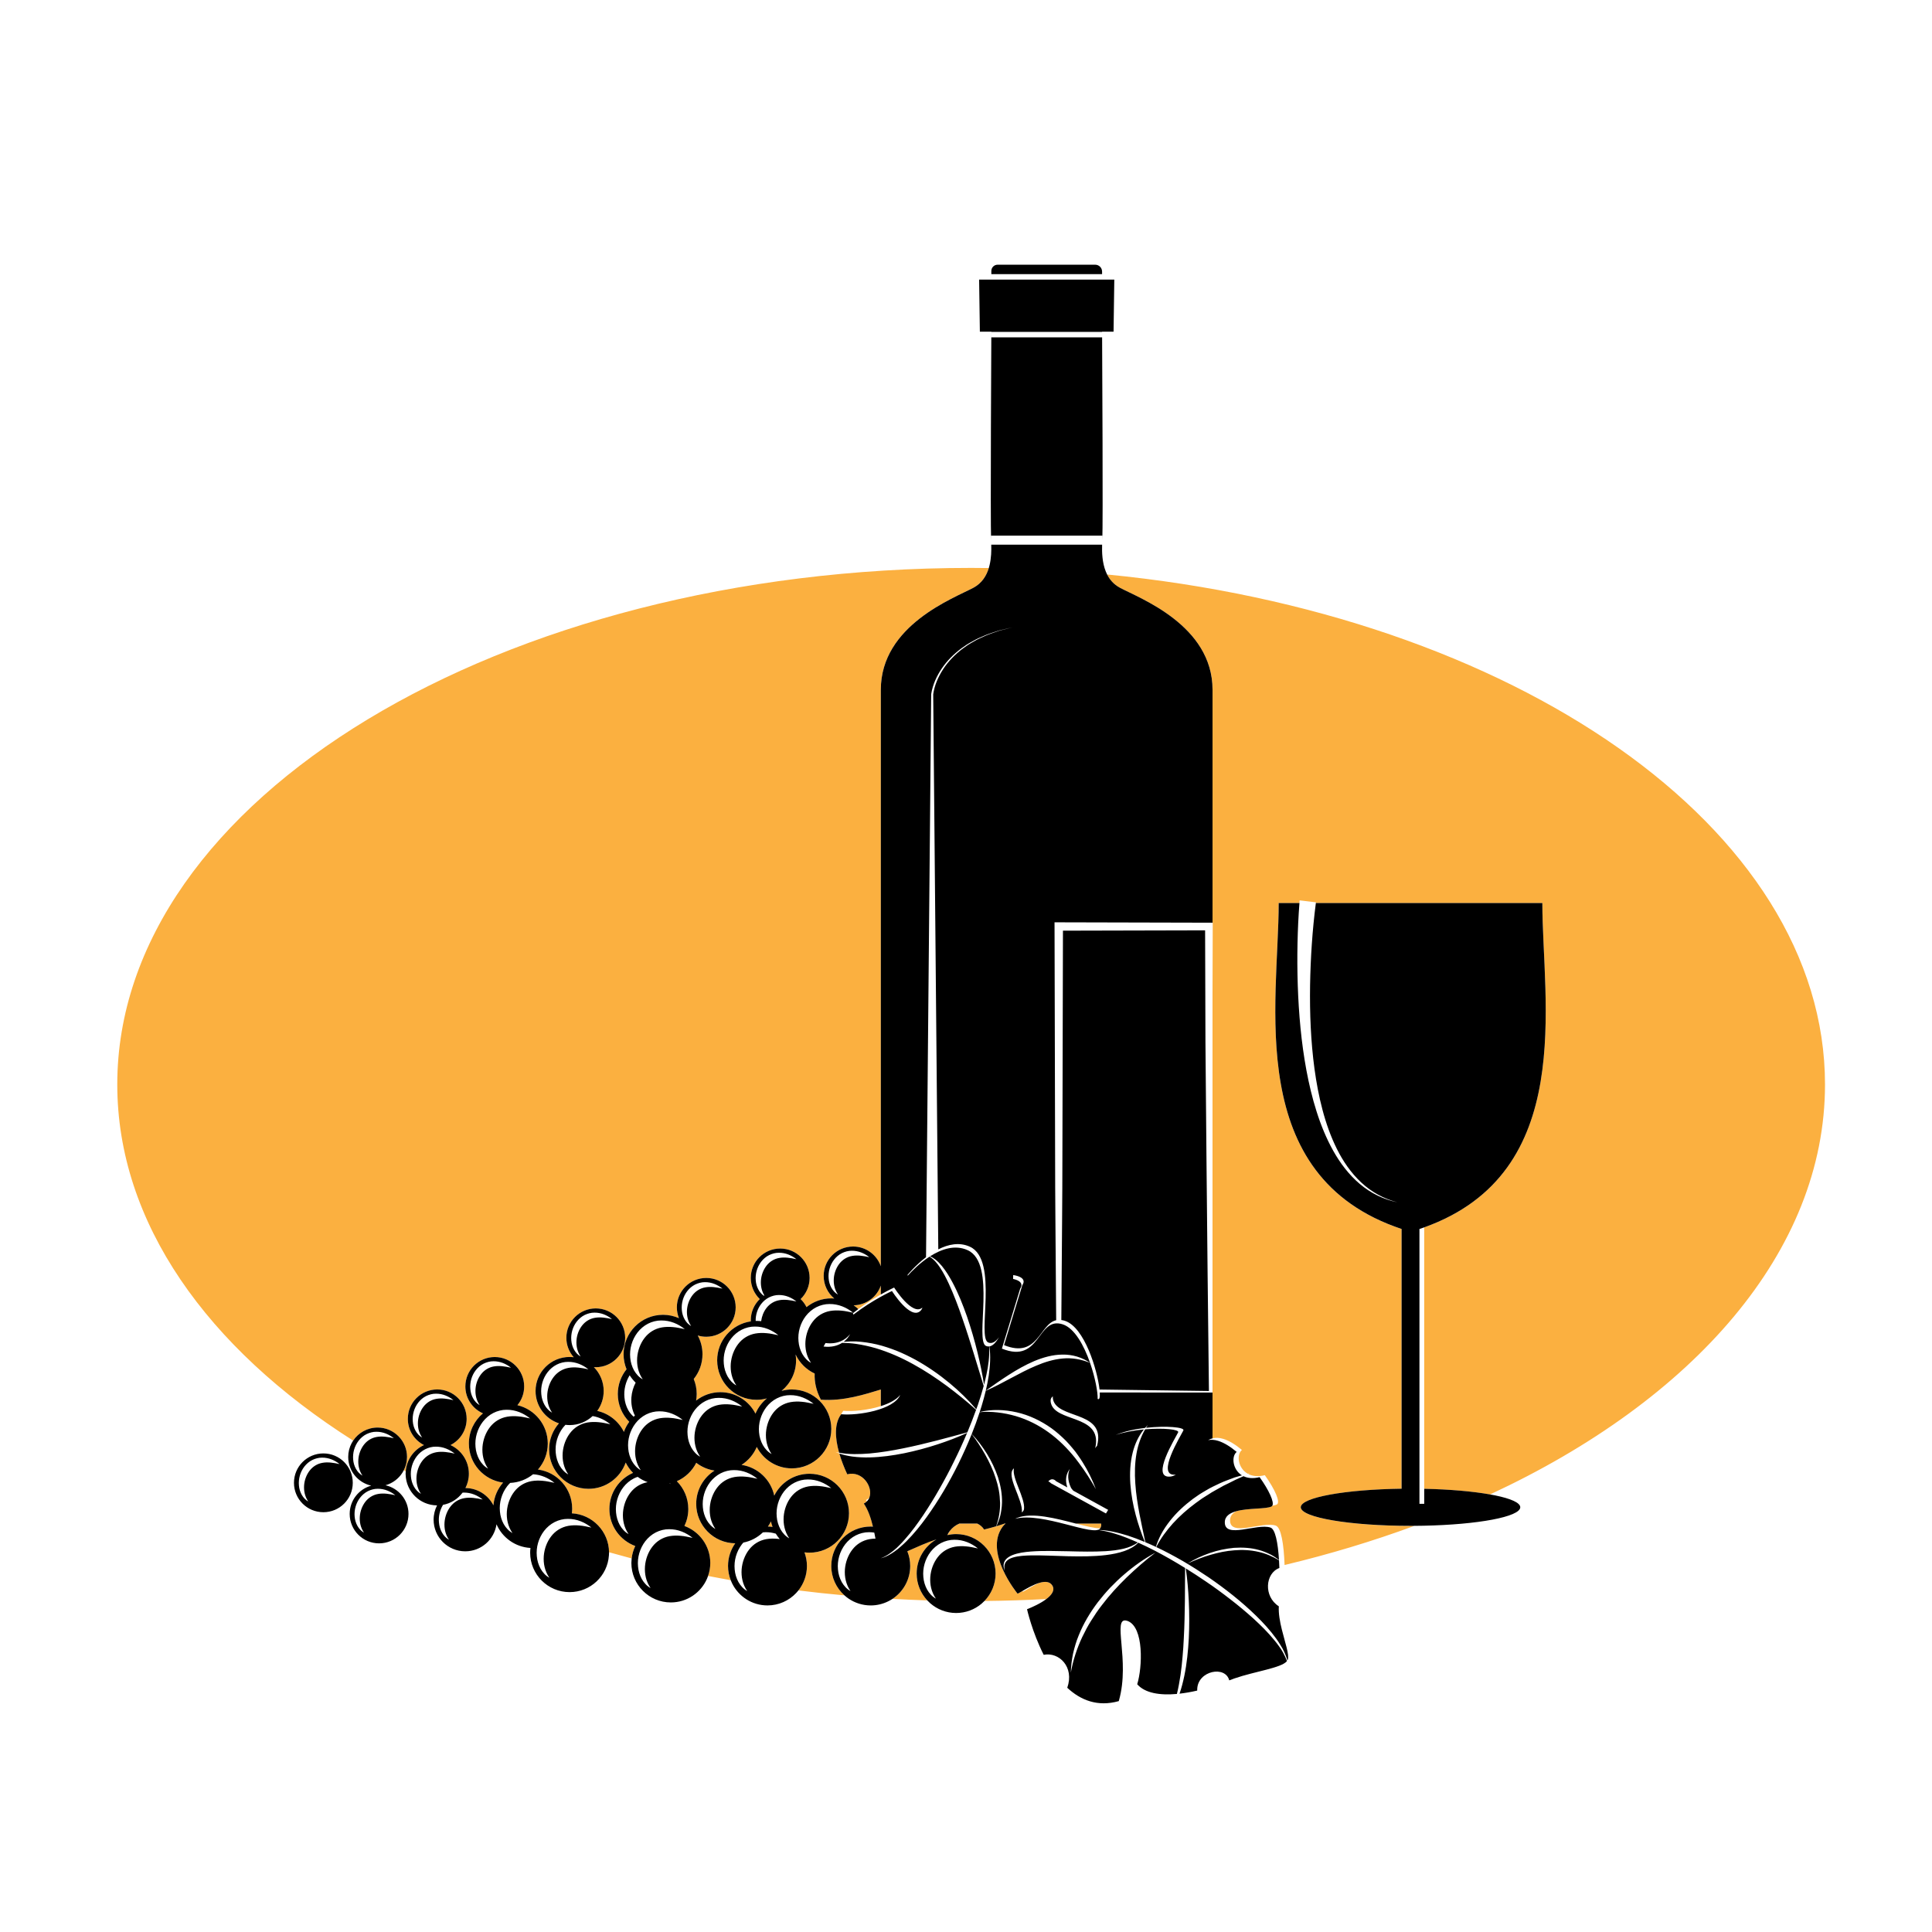 <?xml version="1.0" encoding="UTF-8"?>
<svg version="1.1" viewBox="0 0 1600 1600" xmlns="http://www.w3.org/2000/svg">
<defs>
<clipPath id="a">
<path d="m0 1200h1200v-1200h-1200z"/>
</clipPath>
</defs>
<g transform="matrix(1.333 0 0 -1.333 0 1600)">
<g clip-path="url(#a)">
<g transform="translate(432.53 265.97)">
<path d="m0 0c0 8.699 4.546 16.321 11.377 20.671-4.238 0.636-8.115 2.345-11.35 4.857-2.561-5.087-6.825-9.16-12.06-11.456 4.396-4.43 7.115-10.527 7.115-17.262 0-3.781-0.881-7.346-2.407-10.542 9.369-3.444 16.068-12.422 16.068-22.988 0-2.825-0.501-5.527-1.381-8.053 4.663-0.916 9.354-1.795 14.072-2.634-1.059 2.741-1.663 5.711-1.663 8.826 0 5.247 1.663 10.097 4.469 14.084-13.41 0.147-24.24 11.052-24.24 24.497m186.48-13.885c-0.158-0.325-0.307-0.655-0.474-0.975 0.119 0.308 0.222 0.622 0.336 0.933-2.339-0.691-4.837-1.361-7.458-2.004-1.055 1.688-2.553 2.907-4.274 3.723h-11.097c-2.267-0.957-4.352-2.493-5.952-4.598-0.252-0.49-0.499-0.984-0.701-1.518-0.109-0.017-0.218-0.031-0.327-0.048-0.187-0.327-0.347-0.681-0.515-1.03 1.765 0.403 3.589 0.635 5.477 0.635 13.537 0 24.511-10.973 24.511-24.511 0-6.626-2.642-12.628-6.913-17.041 12.929 0.121 25.746 0.523 38.441 1.196 3.274 2.481 5.498 5.427 3.77 8.346-1.58 2.663-4.703 2.719-8.106 1.719-4.85-2.126-9.461-5.383-10.301-5.481 0 0-0.112 0.134-0.294 0.368-1.508-0.889-2.593-1.534-2.958-1.576 0 0-21.07 25.564-9.248 41.585 0.547 0.743 1.186 1.374 1.866 1.954h-0.594c-1.6-0.57-3.343-1.13-5.189-1.677m-240.42 10.695c0 10.04 6.042 18.659 14.684 22.448-1.848 1.863-3.381 4.034-4.559 6.413-3.376-9.497-12.419-16.31-23.075-16.31-13.538 0-24.511 10.975-24.511 24.512 0 6.197 2.318 11.841 6.112 16.157-8.431 2.787-14.521 10.717-14.521 20.081 0 11.687 9.474 21.162 21.16 21.162 0.865 0 1.712-0.069 2.55-0.17-2.841 3.22-4.577 7.437-4.577 12.068 0 10.088 8.177 18.268 18.267 18.268 10.089 0 18.267-8.18 18.267-18.268 0-10.089-8.178-18.268-18.267-18.268-0.397 0-0.786 0.034-1.176 0.059 3.766-3.82 6.095-9.062 6.095-14.851 0-4.612-1.492-8.867-3.997-12.343 7.283-1.641 13.321-6.518 16.552-13.046 0.807 2.266 1.931 4.373 3.329 6.275-4.393 4.43-7.113 10.525-7.113 17.258 0 5.828 2.042 11.173 5.439 15.38-1.185 2.875-1.845 6.019-1.845 9.323 0 13.538 10.974 24.512 24.51 24.512 3.52 0 6.859-0.755 9.884-2.093-0.825 2.082-1.292 4.345-1.292 6.723 0 10.089 8.177 18.267 18.268 18.267 10.088 0 18.269-8.178 18.269-18.267 0-10.09-8.181-18.269-18.269-18.269-1.844 0-3.619 0.279-5.295 0.785 1.878-3.466 2.946-7.436 2.946-11.658 0-5.828-2.044-11.172-5.437-15.38 1.183-2.875 1.845-6.02 1.845-9.323 0-1.397-0.143-2.756-0.369-4.089 4.164 3.263 9.396 5.227 15.096 5.227 9.504 0 17.727-5.419 21.794-13.327 1.56 3.709 4.01 6.947 7.077 9.46-2.034-0.547-4.162-0.866-6.37-0.866-13.536 0-24.513 10.974-24.513 24.51 0 12.319 9.097 22.483 20.93 24.222-9e-3 0.24-0.037 0.477-0.037 0.721 0 5.157 2.148 9.806 5.581 13.127-3.433 3.322-5.581 7.969-5.581 13.127 0 10.089 8.181 18.268 18.269 18.268s18.267-8.179 18.267-18.268c0-5.158-2.143-9.805-5.579-13.127 1.489-1.441 2.729-3.136 3.661-5.013 4.21 3.406 9.566 5.455 15.403 5.455 0.617 0 1.222-0.049 1.83-0.092-4.015 3.351-6.571 8.388-6.571 14.026 0 10.088 8.18 18.268 18.268 18.268 7.985 0 14.759-5.135 17.24-12.276v358.16c0 40.236 45.535 56.937 57.559 63.413 5.237 2.82 8.047 7.374 9.525 12.232-3.649 0.044-7.304 0.085-10.969 0.085-292.51 0-530.48-143.97-530.48-320.94 0-85.685 55.79-163.63 146.55-221.25 3.279 4.881 8.85 8.096 15.173 8.096 10.089 0 18.267-8.179 18.267-18.268 0-2.958-0.718-5.738-1.965-8.212 0.393-0.212 0.788-0.423 1.182-0.635 0.58 7.22 5.054 13.324 11.325 16.232-5.937 3.014-10.018 9.168-10.018 16.284 0 10.089 8.179 18.267 18.267 18.267 10.09 0 18.269-8.178 18.269-18.267 0-7.116-4.079-13.27-10.019-16.284 6.729-3.12 11.407-9.916 11.407-17.823 0-3.198-0.782-6.21-2.135-8.877 7.593-0.044 14.152-4.399 17.387-10.74 0.443 5.394 2.633 10.28 6.003 14.116-11.994 1.596-21.255 11.839-21.255 24.271 0 7.532 3.402 14.262 8.748 18.759-6.432 2.827-10.926 9.245-10.926 16.721 0 10.09 8.177 18.268 18.267 18.268 10.089 0 18.267-8.178 18.267-18.268 0-4.428-1.577-8.486-4.198-11.65 10.811-2.553 18.863-12.24 18.863-23.83 0-6.193-2.315-11.836-6.104-16.15 11.993-1.596 21.254-11.84 21.254-24.27 0-0.994-0.076-1.969-0.191-2.932 12.788-0.722 22.952-11.225 23.098-24.161 4.648-1.322 9.332-2.604 14.049-3.847 0.315 2.739 1.093 5.33 2.237 7.719-9.373 3.444-16.072 12.421-16.072 22.987m304.94-11.977c0.601 0.896 0.764 1.893 0.548 2.959h-15.723c6.318-1.641 11.796-3.03 15.175-2.959m-144.95 16.729c-0.186 0.271-0.375 0.539-0.561 0.814 0.839 0.409 1.532 0.927 2.092 1.529 2.489 6.435-4.152 16.912-13.727 14.482-2.016 4.346-3.7 8.71-4.919 12.908-0.791 0.282-1.575 0.589-2.334 0.942 0.726-0.177 1.457-0.322 2.186-0.46-2.725 9.634-2.916 18.35 1.28 23.895 0.011 0 0.021-1e-3 0.031-1e-3 0.381 0.762 0.802 1.494 1.312 2.166 5.708-0.544 15.274 0.344 23.292 2.884v10.317c-9.473-2.849-23.164-7.416-37.245-6.311-2.951 5.635-4.067 11.068-3.853 16.24-5.214 2.431-9.421 6.633-11.86 11.843 0.178-1.191 0.3-2.399 0.3-3.64 0-7.647-3.505-14.474-8.992-18.969 2.033 0.549 4.163 0.867 6.371 0.867 13.537 0 24.512-10.973 24.512-24.511 0-13.536-10.975-24.51-24.512-24.51-9.504 0-17.725 5.418-21.793 13.325-1.947-4.619-5.278-8.498-9.464-11.162 10.121-1.517 18.22-9.192 20.32-19.109 4.018 8.05 12.313 13.593 21.92 13.593 13.537 0 24.513-10.973 24.513-24.511 0-13.537-10.976-24.511-24.513-24.511-1.067 0-2.114 0.092-3.148 0.225 0.979-2.645 1.538-5.494 1.538-8.478 0-5.744-1.992-11.018-5.304-15.197 9.461-1.181 19.017-2.199 28.652-3.071-5.028 4.49-8.209 11-8.209 18.268 0 13.538 10.973 24.512 24.51 24.512 0.464 0 0.915-0.043 1.373-0.07-1.217 5.067-2.894 10.222-5.67 14.35 0.75 0.366 1.375 0.827 1.902 1.351m-8.237 121.8c1.027-0.708 1.986-1.501 2.892-2.353 5.077 3.77 10.046 6.842 13.997 9.084v5.525c-2.445-7.035-9.057-12.107-16.889-12.256m165.41 445.81c12.023-6.476 57.556-23.177 57.556-63.413v-144.69h0.135l-9e-3 -2.374-0.126-41.145v-276.84c1.938 0.481 4.136 0.442 6.696-0.335 3.739-1.135 7.711-3.64 11.567-6.88-3.477-2.8-2.551-11.345 3.677-14.794 0.413 0.107 0.824 0.225 1.235 0.325-0.33-0.161-0.665-0.303-0.993-0.461 2.56-1.333 5.978-1.821 10.319-0.75 6.313-8.79 9.931-16.999 7.396-18.236-0.66-0.321-1.608-0.552-2.754-0.727-0.129-0.203-0.283-0.375-0.499-0.482-3.407-1.664-14.381-0.871-21.812-2.894-2.375-1.21-3.919-2.989-3.944-5.669-0.1-10.551 19.982-0.492 28.379-3.311 3.357-1.127 5.017-11.546 5.492-24.482 28.13 6.738 55.087 14.893 80.632 24.316-0.798-5e-3 -1.594-0.01-2.396-0.01-37.655 0-68.181 5.176-68.181 11.561 0 6.068 27.574 11.04 62.633 11.519v161.36c-98.36 32.824-76.354 140.57-76.354 202.5h12.902c0.045 0.56 0.077 1.114 0.126 1.678l10.121-1.205c-0.019-0.157-0.04-0.314-0.057-0.473h140.71c0-61.3 21.571-167.5-73.381-201.49v-162.43c16.009-0.339 30.285-1.617 40.86-3.502 126.45 58.713 208.14 151.04 208.14 254.71 0 159.58-193.51 292.3-446.01 316.85 1.666-3.285 4.176-6.208 7.937-8.232m-215.79-583.47c-0.402 1.092-0.749 2.215-0.995 3.374-0.551-1.103-1.174-2.161-1.879-3.163 0.973-0.012 1.93-0.09 2.874-0.211m83.744-15.138c5.826 2.577 12.398 5.539 18.102 7.381-7.339-4.235-12.293-12.144-12.293-21.228 0-6.455 2.514-12.308 6.593-16.686-7.243 0.223-14.435 0.558-21.598 0.955 6.613 4.39 10.978 11.897 10.978 20.428 0 3.238-0.644 6.322-1.782 9.15" fill="#fbb040"/>
</g>
<g transform="translate(794.5 202.34)">
<path d="m0 0c-9.654 6.181-8.413 20.59 0.339 23.803-0.055 1.637-0.129 3.235-0.224 4.783-3.995 2.412-8.278 4.269-12.778 5.254-4.912 1.121-9.99 1.394-15.01 0.952-5.031-0.355-10.009-1.403-14.871-2.83-2.438-0.7-4.844-1.524-7.214-2.448-2.388-0.89-4.724-1.907-7.03-3.022 4.305 2.785 9.024 4.91 13.883 6.603 4.864 1.693 9.957 2.749 15.111 3.243 5.157 0.333 10.418 0.059 15.421-1.341 2.507-0.663 4.913-1.657 7.223-2.803 1.859-0.961 3.601-2.115 5.252-3.376-0.669 10.842-2.313 19.104-5.283 20.101-8.393 2.818-28.477-7.241-28.378 3.31 0.036 3.767 3.074 5.754 7.197 6.877 7.429 2.024 18.403 1.233 21.81 2.895 0.218 0.106 0.373 0.278 0.501 0.481 1.386 2.176-2.118 9.712-7.892 17.755-4.166-1.027-7.481-0.616-10.002 0.595-1.636-0.736-3.273-1.458-4.899-2.191l-4.311-2.162c-1.42-0.75-2.92-1.33-4.285-2.174-2.752-1.639-5.655-2.994-8.28-4.816-1.335-0.868-2.722-1.657-4.039-2.55l-3.874-2.787c-5.102-3.779-9.899-7.972-14.183-12.671-3.961-4.445-7.623-9.243-10.327-14.673 5.652-2.643 11.145-5.605 16.553-8.708 5.454-3.189 10.78-6.589 16.017-10.126 10.4-7.166 20.377-14.999 29.45-23.835 4.525-4.419 8.815-9.118 12.536-14.265 0.886-1.322 1.838-2.588 2.619-3.978l1.221-2.045 1.07-2.132c0.812-1.734 1.536-3.543 1.994-5.407 0.096 0.157 0.172 0.318 0.234 0.48 1.115 3.015-1.654 10.564-3.681 18.796-1.191 4.828-2.125 9.892-1.87 14.412m-76.677 33.302c-6.951-3.707-13.42-8.331-19.407-13.5-3.015-2.567-5.857-5.331-8.618-8.182-2.724-2.885-5.288-5.922-7.731-9.062-4.789-6.339-8.943-13.225-11.892-20.632-1.543-3.672-2.633-7.521-3.526-11.381-0.802-3.887-1.283-7.828-1.381-11.762 1.409 7.748 3.827 15.176 7.128 22.174 1.694 3.478 3.457 6.922 5.552 10.176 2.042 3.28 4.196 6.498 6.588 9.546 4.673 6.176 9.927 11.915 15.509 17.342 5.618 5.384 11.484 10.568 17.778 15.281m-82.965 24.986c0.786 0.715 1.26 1.429 1.343 2.132 0.816 6.942-7.707 19.359-6.248 25.303-5.506-4.334 5.814-19.467 4.905-27.435m16.409 19.308c0.996-0.317 1.639-1.117 1.639-1.117l34.199-18.803c0.52 0.771 0.968 1.514 1.375 2.241l-21.643 11.901s-0.801 0.799-1.373 1.654c-2.336 4.852-2.189 8.862-0.79 11.876-2.132-2.679-3.178-6.564-1.591-11.466l-6.922 3.807s-2.26 2.824-4.894-0.093m29.636 23.599c-0.085-0.965-0.252-1.963-0.486-2.984 0.344 0.536 0.736 1.052 1.18 1.546 0.316 1.236 0.544 2.444 0.648 3.603 1.551 17.589-24.834 13.451-27.937 24.832-0.238 0.871-0.281 1.604-0.19 2.24-1.233-0.836-1.745-2.232-1.152-4.403 3.105-11.382 29.49-7.243 27.937-24.834m3.175-49.773h-15.723c-12.027 3.122-27.075 7.12-36.379 3.539-0.452-0.175-0.876-0.38-1.299-0.591 17.058 4.421 49.002-11.41 52.81-5.978 0.017 0.022 0.027 0.047 0.043 0.071 0.6 0.895 0.766 1.892 0.548 2.959m49.346-94.117c-0.601-3.935-1.272-7.881-2.245-11.75-10.637-0.963-19.859 0.514-24.657 6.027 3.246 10.419 4.29 35.573-6.021 39.324-0.166 0.058-0.309 0.086-0.459 0.131-9.392 2.683 2.196-24.592-4.84-49.458-0.044-0.161-0.082-0.322-0.129-0.481-13.196-3.731-23.749 0.609-32.007 8.289 4.559 12.998-5.17 22.374-14.642 20.472-7.246 14.309-10.357 28.329-10.357 28.329s4.823 1.787 9.232 4.459c0.959 0.583 1.897 1.203 2.764 1.86 3.271 2.48 5.498 5.427 3.767 8.346-1.578 2.663-4.701 2.719-8.103 1.718-3.768-1.106-7.873-3.507-10.596-5.112-1.506-0.89-2.595-1.534-2.959-1.576 0 0-21.067 25.563-9.247 41.585 0.546 0.743 1.184 1.374 1.866 1.954h-0.594c-1.599-0.57-3.345-1.13-5.19-1.677 1.005 2.08 1.834 4.257 2.428 6.511 0.614 2.619 1.007 5.304 1.088 8.01 0.148 5.418-0.874 10.805-2.497 15.941-1.748 5.104-4.06 9.996-6.879 14.564-2.742 4.392-5.844 8.566-9.434 12.277 1.792 4.466 3.442 8.988 4.929 13.566 3.708 0.332 7.415 0.263 11.066-0.176 3.836-0.424 7.616-1.186 11.294-2.25 7.355-2.151 14.255-5.629 20.439-10.096 6.207-4.458 11.665-9.927 16.494-15.936 0.789-0.985 1.537-2.004 2.296-3.014 3.88-5.171 7.409-10.652 10.625-16.362-2.187 5.829-4.948 11.475-8.296 16.781-0.866 1.373-1.747 2.735-2.694 4.055l-1.738 2.412-1.88 2.302c-1.227 1.565-2.627 2.979-3.959 4.456-2.817 2.807-5.793 5.478-9.033 7.821-6.503 4.625-13.852 8.166-21.647 9.916-7.551 1.713-15.492 1.995-22.941 0.182 0.408 1.255 0.811 2.511 1.193 3.774 0.943 3.108 1.803 6.243 2.551 9.405 5.356 2.305 10.47 5.095 15.563 7.813 5.202 2.756 10.361 5.534 15.713 7.759 5.318 2.268 10.85 3.987 16.545 4.497 5.694 0.536 11.496-0.458 16.995-2.727 3.187-9.144 4.87-18.291 4.713-22.416 0.133-0.038 0.264-0.074 0.369-0.099 0.809-0.207 1.101 1.404 0.94 4.126l70.059-0.043v-28.453c-0.972-0.242-1.878-0.619-2.728-1.102 1.811 0.352 3.836 0.266 6.166-0.441 3.743-1.137 7.711-3.642 11.571-6.881-3.401-2.735-2.594-10.969 3.26-14.557-1.498-0.422-2.994-0.856-4.489-1.303-3.029-1.17-6.133-2.212-9.096-3.578-2.944-1.411-5.935-2.75-8.727-4.47-1.409-0.836-2.829-1.654-4.206-2.545l-4.036-2.818c-5.237-3.95-10.135-8.419-14.186-13.61-2.02-2.593-3.887-5.305-5.422-8.206-1.34-2.533-2.52-5.168-3.27-7.918-6e-3 0-0.011 3e-3 -0.016 5e-3 -2.16 1.017-4.345 1.978-6.544 2.904-1.232 5.867-2.547 11.676-3.654 17.501-1.18 6.293-2.175 12.602-2.587 18.929-0.459 6.316-0.34 12.667 0.763 18.864 0.934 5.163 2.661 10.201 5.348 14.832 11.484 0.98 21.38-0.077 20.498-1.881-1.85-3.772-17.02-28.212-5.244-27.51 1.415 0.083 2.678 0.55 3.837 1.284-0.195-0.027-0.385-0.066-0.584-0.076-11.777-0.701 3.394 23.738 5.244 27.511 0.948 1.944-10.614 3.02-23.198 1.615 0.37 0.595 0.746 1.189 1.149 1.768-0.612-0.584-1.192-1.199-1.75-1.836-6.363-0.75-12.935-2.134-18.249-4.373 5.381 1.791 11.602 2.878 17.482 3.426-3.307-4.103-5.601-9.083-6.897-14.236-1.655-6.412-1.916-13.079-1.496-19.604 0.487-6.534 1.648-12.974 3.327-19.246 1.526-5.742 3.435-11.355 5.688-16.832-3.524 1.476-7.096 2.836-10.734 4.009-6.035 1.841-12.256 3.405-18.569 3.486 6.249-0.781 12.258-2.612 18.065-4.913 2.308-0.893 4.58-1.868 6.838-2.879-2.553-1.921-5.565-3.07-8.623-3.823-3.692-0.923-7.507-1.32-11.322-1.586-7.649-0.448-15.364-0.261-23.102-0.058-7.737 0.136-15.517 0.436-23.355-0.154-3.903-0.325-7.875-0.792-11.652-2.3-1.83-0.786-3.744-1.942-4.708-3.86-0.469-0.941-0.645-1.99-0.59-2.99 0.074-1.008 0.366-1.953 0.705-2.863-0.42 1.88-0.417 3.939 0.628 5.425 1.012 1.489 2.724 2.336 4.487 2.865 3.568 1.063 7.436 1.205 11.248 1.314 7.665 0.088 15.4-0.339 23.164-0.539 7.764-0.146 15.594-0.209 23.403 0.75 3.894 0.48 7.792 1.225 11.537 2.538 3.115 1.128 6.215 2.745 8.497 5.141 3.336-1.501 6.63-3.099 9.885-4.768 6.544-3.388 12.931-7.072 19.202-10.952l-0.123-20.49c-0.12-7.707-0.248-15.409-0.677-23.082-0.169-3.841-0.421-7.674-0.77-11.495-0.3-3.825-0.748-7.634-1.273-11.428m62.473 16.033-1.34 1.913c-0.861 1.296-1.895 2.474-2.852 3.696-3.932 4.828-8.388 9.223-12.992 13.432-4.642 4.172-9.428 8.191-14.385 11.999-4.932 3.832-9.97 7.541-15.155 11.036-4.086 2.804-8.253 5.493-12.465 8.109 0.955-6.689 1.524-13.423 1.848-20.17 0.377-7.749 0.379-15.518 0.01-23.283-0.422-7.758-1.183-15.529-2.757-23.179-0.791-3.745-1.722-7.531-3.002-11.175 3.557 0.4 7.255 1.052 10.983 1.915-5e-3 0.174 3e-3 0.34 3e-3 0.511 5e-3 6.018 4.532 9.881 9.307 10.971 4.598 1.049 9.412-0.472 10.594-5.139 1.046 0.424 2.137 0.825 3.25 1.211 0.017 4e-3 0.031 0.01 0.045 0.015 12.712 4.39 29.074 6.466 32.541 10.72-0.62 1.886-1.488 3.689-2.438 5.418zm-194.67 247.88c-7.963 3.639-16.424 0.674-23.408-3.789 1.148-0.49 2.242-1.133 3.223-1.921 0.805-0.585 1.47-1.317 2.215-1.979l1.979-2.205c2.489-3.065 4.557-6.428 6.402-9.878 3.722-6.901 6.585-14.178 9.164-21.521 2.51-7.367 4.694-14.83 6.525-22.378 1.604-6.574 2.986-13.202 4.015-19.892 0.519 1.977 1.013 3.961 1.438 5.96 1.284 5.838 2.07 11.812 1.74 17.825-0.636-0.073-1.275 0.01-1.911 0.282-7.243 3.104 6.725 51.216-11.382 59.496m-16.51-181.87c-2.569-1.303-4.803-3.228-6.543-5.472-3.467-4.518-5.056-10.236-4.526-15.705 0.23-2.736 1.031-5.414 2.329-7.783 1.341-2.341 3.186-4.39 5.455-5.621-2.91 4.242-3.779 8.955-3.47 13.463 0.368 4.511 1.97 8.851 4.599 12.251 2.62 3.416 6.334 5.75 10.736 6.54 2.192 0.374 4.531 0.433 6.917 0.201 2.412-0.166 4.801-0.778 7.331-1.269-3.957 3.193-9.025 5.447-14.627 5.381-2.783 0.014-5.639-0.684-8.201-1.986m-40.809 2.698c-0.232 1.208-0.477 2.46-0.741 3.734-1.077 0.162-2.176 0.267-3.3 0.255-2.782 0.012-5.637-0.687-8.202-1.988-2.567-1.305-4.801-3.229-6.542-5.473-3.466-4.518-5.057-10.235-4.525-15.705 0.228-2.735 1.031-5.415 2.33-7.783 1.34-2.341 3.183-4.39 5.453-5.619-2.908 4.24-3.78 8.955-3.469 13.463 0.366 4.509 1.971 8.849 4.599 12.25 2.621 3.416 6.335 5.751 10.734 6.539 1.185 0.203 2.412 0.305 3.663 0.327m45.149 3.205c-0.187-0.327-0.349-0.681-0.513-1.03 1.763 0.403 3.588 0.635 5.475 0.635 13.537 0 24.511-10.973 24.511-24.511 0-6.626-2.642-12.628-6.913-17.041-0.582-0.6-1.191-1.176-1.831-1.715-4.264-3.587-9.76-5.755-15.767-5.755-6.178 0-11.807 2.303-16.117 6.075-0.631 0.553-1.231 1.137-1.802 1.75-4.078 4.378-6.592 10.23-6.592 16.686 0 9.084 4.954 16.993 12.294 21.228-5.706-1.842-12.278-4.805-18.105-7.381 1.14-2.828 1.783-5.912 1.783-9.15 0-8.531-4.366-16.038-10.978-20.428-0.886-0.589-1.825-1.104-2.787-1.575-3.248-1.59-6.885-2.507-10.746-2.507-5.136 0-9.901 1.586-13.839 4.286-0.867 0.596-1.682 1.258-2.462 1.956-5.026 4.49-8.211 11-8.211 18.268 0 13.538 10.974 24.512 24.512 24.512 0.463 0 0.917-0.043 1.373-0.07-1.216 5.067-2.897 10.222-5.67 14.35 0.75 0.366 1.374 0.827 1.901 1.35 0.687 0.68 1.194 1.473 1.532 2.344 2.489 6.435-4.153 16.912-13.728 14.482-2.016 4.346-3.699 8.71-4.92 12.908 2.6-0.923 5.338-1.491 8.078-1.881 3.587-0.468 7.213-0.621 10.824-0.541 7.229 0.169 14.385 1.194 21.433 2.595 7.039 1.465 13.986 3.298 20.795 5.545 6.207 2.036 12.327 4.343 18.258 7.082-2.538-6.01-5.269-11.939-8.172-17.78-2.797-5.742-5.807-11.382-8.982-16.921-3.136-5.562-6.505-10.987-10.033-16.305-3.566-5.285-7.33-10.456-11.562-15.215-1.075-1.172-2.1-2.398-3.258-3.49l-1.698-1.68-1.802-1.563c-2.363-1.902-4.865-3.73-7.774-4.775-0.125-0.045-0.239-0.109-0.363-0.151 0.136 0.03 0.267 0.071 0.403 0.106 3.006 0.745 5.716 2.391 8.238 4.17l1.948 1.459 1.848 1.575c1.26 1.031 2.385 2.192 3.564 3.305 4.574 4.594 8.655 9.639 12.442 14.872 7.56 10.486 14.073 21.679 19.809 33.237 2.966 6.035 5.729 12.173 8.233 18.416 1.506-1.961 2.95-3.963 4.284-6.032 1.479-2.206 2.868-4.467 4.148-6.785 2.562-4.63 4.844-9.419 6.432-14.443 0.829-2.497 1.507-5.04 1.999-7.623 0.47-2.586 0.676-5.205 0.776-7.83 0.093-4.93-0.769-9.864-2.46-14.569-2.339-0.691-4.836-1.361-7.457-2.004-1.055 1.688-2.553 2.906-4.273 3.723h-11.096c-2.267-0.957-4.355-2.493-5.954-4.598-0.372-0.49-0.714-1.015-1.028-1.566m-86.85 29.231c2.194 0.375 4.532 0.433 6.917 0.2 2.414-0.164 4.803-0.776 7.333-1.268-3.955 3.193-9.025 5.447-14.628 5.383-2.784 0.013-5.639-0.685-8.202-1.988-2.568-1.303-4.801-3.228-6.543-5.472-3.463-4.518-5.056-10.234-4.525-15.705 0.229-2.736 1.032-5.414 2.329-7.784 1.34-2.34 3.185-4.389 5.455-5.619-2.911 4.241-3.78 8.955-3.468 13.464 0.365 4.509 1.972 8.849 4.596 12.249 2.621 3.416 6.336 5.752 10.736 6.54m-17.78-32.718c-0.908 1.044-1.722 2.169-2.442 3.359-1.991 0.599-4.091 0.935-6.279 0.912-0.575 0-1.153-0.044-1.731-0.103-3.304-3.162-7.477-5.418-12.139-6.343-0.295-0.335-0.601-0.663-0.876-1.015-3.464-4.518-5.055-10.235-4.522-15.705 0.227-2.735 1.03-5.415 2.329-7.783 1.34-2.341 3.185-4.39 5.452-5.619-2.908 4.24-3.778 8.955-3.468 13.463 0.365 4.509 1.971 8.849 4.598 12.25 2.622 3.416 6.335 5.751 10.735 6.539 2.195 0.375 4.532 0.433 6.918 0.201 0.475-0.031 0.95-0.093 1.425-0.156m-21.198 38.737c2.415-0.166 4.805-0.779 7.336-1.27-3.957 3.194-9.028 5.45-14.631 5.382-2.781 0.015-5.635-0.684-8.199-1.984-2.567-1.306-4.804-3.23-6.544-5.475-3.466-4.518-5.054-10.235-4.524-15.704 0.226-2.736 1.03-5.415 2.328-7.784 1.342-2.341 3.185-4.389 5.454-5.62-2.908 4.242-3.777 8.955-3.469 13.464 0.366 4.51 1.971 8.849 4.599 12.251 2.621 3.415 6.334 5.75 10.734 6.539 2.196 0.375 4.533 0.432 6.916 0.201m-16.396 44.68c2.195 0.375 4.532 0.433 6.918 0.201 2.412-0.166 4.801-0.779 7.332-1.27-3.955 3.194-9.024 5.448-14.628 5.382-2.784 0.015-5.639-0.684-8.202-1.985-2.568-1.306-4.801-3.229-6.542-5.473-3.466-4.52-5.057-10.235-4.523-15.705 0.226-2.735 1.029-5.414 2.327-7.783 1.341-2.343 3.184-4.39 5.454-5.62-2.909 4.241-3.78 8.954-3.469 13.462 0.366 4.511 1.971 8.851 4.598 12.25 2.622 3.417 6.336 5.751 10.735 6.541m-22.693-9.417c1e-3 7e-3 2e-3 0.016 6e-3 0.024-3.948 3.172-9 5.412-14.582 5.346-2.782 0.014-5.636-0.684-8.201-1.985-2.568-1.307-4.801-3.229-6.543-5.474-3.466-4.519-5.056-10.236-4.523-15.704 0.226-2.736 1.03-5.415 2.329-7.785 1.34-2.341 3.183-4.388 5.452-5.62-2.908 4.24-3.778 8.955-3.469 13.464 0.367 4.51 1.973 8.85 4.599 12.249 2.621 3.417 6.335 5.751 10.734 6.541 2.194 0.375 4.532 0.432 6.918 0.2 2.396-0.164 4.768-0.767 7.28-1.256m-7.864-39.462c-0.139-0.032-0.272-0.075-0.411-0.106 0.252-0.052 0.504-0.105 0.76-0.154-0.113 0.089-0.235 0.172-0.349 0.26m-0.62-28.409c-2.782 0.015-5.637-0.683-8.202-1.986-2.567-1.305-4.801-3.227-6.542-5.473-3.464-4.518-5.057-10.234-4.524-15.702 0.227-2.739 1.03-5.417 2.329-7.787 1.34-2.341 3.183-4.388 5.453-5.619-2.908 4.24-3.779 8.955-3.467 13.464 0.364 4.509 1.971 8.849 4.597 12.249 2.621 3.418 6.335 5.752 10.734 6.54 2.196 0.376 4.534 0.433 6.918 0.202 2.415-0.166 4.804-0.778 7.334-1.269-3.957 3.193-9.026 5.448-14.63 5.381m-13.295 29.215c-2.237 0.805-4.319 1.924-6.202 3.311-0.805-0.279-1.6-0.594-2.364-0.982-2.57-1.305-4.801-3.228-6.544-5.472-3.464-4.52-5.055-10.235-4.524-15.705 0.229-2.738 1.032-5.415 2.329-7.786 1.34-2.34 3.183-4.387 5.453-5.618-2.909 4.241-3.778 8.954-3.467 13.463 0.365 4.509 1.971 8.849 4.597 12.25 2.619 3.413 6.327 5.746 10.722 6.539m-8.695 40.666c0.252 0.245 0.518 0.48 0.782 0.713-1.867 3.643-2.444 7.53-2.185 11.279 0.261 3.247 1.177 6.399 2.645 9.182-1.418 1.368-2.662 2.908-3.721 4.582-2.561-4.169-3.699-9.088-3.24-13.825 0.228-2.735 1.03-5.415 2.329-7.784 0.905-1.577 2.054-2.995 3.39-4.147m-2.127 36.633c0.227-2.735 1.032-5.414 2.329-7.783 1.34-2.341 3.186-4.39 5.454-5.62-2.909 4.241-3.778 8.954-3.47 13.463 0.369 4.51 1.971 8.85 4.598 12.251 2.621 3.416 6.336 5.752 10.736 6.539 2.194 0.375 4.533 0.431 6.918 0.201 2.412-0.166 4.801-0.779 7.332-1.27-3.954 3.194-9.025 5.448-14.627 5.384-2.784 0.013-5.639-0.686-8.202-1.987-2.568-1.306-4.802-3.229-6.543-5.473-3.466-4.517-5.056-10.235-4.525-15.705m32.05 29.694c0.313-4.041 2.395-8.107 5.8-9.99-2.167 3.162-2.818 6.676-2.585 10.036 0.245 3.364 1.479 6.595 3.427 9.129 1.955 2.533 4.711 4.314 7.999 4.874 3.293 0.594 6.908 0.054 10.62-0.796-2.946 2.379-6.725 4.061-10.902 4.011-2.079 0.021-4.188-0.546-6.109-1.482-1.92-0.968-3.582-2.406-4.879-4.077-2.595-3.366-3.743-7.632-3.371-11.705m53.491-134.56c0.975-0.012 1.933-0.09 2.876-0.211-0.404 1.092-0.751 2.215-0.997 3.374-0.551-1.104-1.174-2.161-1.879-3.163m-97.915 63.563c-3.077 2.482-6.829 4.379-10.977 5.079-3.768-3.471-8.784-5.608-14.312-5.608-0.876 0-1.733 0.069-2.58 0.173-0.533-0.548-1.039-1.12-1.506-1.721-3.464-4.518-5.056-10.235-4.523-15.704 0.226-2.736 1.03-5.415 2.33-7.785 1.339-2.341 3.183-4.389 5.451-5.617-2.907 4.238-3.779 8.953-3.467 13.462 0.364 4.509 1.972 8.849 4.598 12.249 2.621 3.417 6.335 5.751 10.735 6.541 2.192 0.375 4.532 0.431 6.917 0.2 2.412-0.165 4.801-0.777 7.334-1.269m-25.914 35.026c3.813 0.69 8.001 0.063 12.303-0.92-3.415 2.755-7.792 4.702-12.629 4.644-2.402 0.014-4.869-0.59-7.08-1.714-2.217-1.125-4.145-2.787-5.649-4.724-2.991-3.899-4.365-8.835-3.905-13.558 0.365-4.679 2.776-9.389 6.717-11.571-2.509 3.661-3.261 7.73-2.993 11.624 0.316 3.892 1.702 7.64 3.97 10.574 2.262 2.949 5.468 4.965 9.266 5.645m7.483 7.053c-2.167 3.163-2.815 6.676-2.584 10.036 0.246 3.365 1.48 6.593 3.426 9.128 1.958 2.533 4.713 4.313 8.003 4.874 3.291 0.597 6.905 0.054 10.62-0.794-2.948 2.379-6.728 4.058-10.902 4.01-2.08 0.021-4.191-0.546-6.112-1.483-1.919-0.967-3.581-2.403-4.879-4.075-2.593-3.366-3.742-7.633-3.372-11.705 0.315-4.041 2.398-8.108 5.8-9.991m110.84-47.176c0.226-2.736 1.03-5.415 2.329-7.784 1.341-2.34 3.182-4.389 5.451-5.621-2.906 4.243-3.777 8.955-3.466 13.464 0.364 4.511 1.97 8.851 4.597 12.251 2.621 3.416 6.334 5.75 10.735 6.539 2.195 0.375 4.533 0.435 6.918 0.201 2.412-0.166 4.802-0.778 7.333-1.269-3.958 3.193-9.025 5.448-14.63 5.382-2.781 0.014-5.638-0.684-8.201-1.987-2.569-1.303-4.8-3.227-6.544-5.472-3.463-4.517-5.054-10.236-4.522-15.704m12.007 60.394c-3.956 3.196-9.028 5.448-14.631 5.382-2.78 0.015-5.638-0.684-8.198-1.985-2.571-1.305-4.805-3.227-6.545-5.473-3.465-4.518-5.055-10.234-4.524-15.705 0.226-2.735 1.029-5.414 2.328-7.783 1.341-2.341 3.185-4.39 5.454-5.621-2.908 4.242-3.777 8.957-3.468 13.465 0.368 4.509 1.971 8.849 4.598 12.249 2.621 3.417 6.333 5.75 10.736 6.54 2.193 0.377 4.532 0.433 6.918 0.201 2.412-0.164 4.801-0.779 7.332-1.27m-14.111 8.875c0.196 4e-3 0.387 0.028 0.583 0.028 0.957 0 1.898-0.069 2.827-0.173 0.392 3.008 1.527 5.871 3.283 8.16 1.957 2.533 4.713 4.313 8.002 4.874 3.291 0.594 6.906 0.055 10.62-0.795-2.949 2.379-6.729 4.059-10.902 4.01-2.08 0.021-4.189-0.544-6.112-1.484-1.917-0.966-3.579-2.403-4.879-4.074-2.348-3.049-3.498-6.835-3.422-10.546m5.057 15.631c0.11 0.074 0.229 0.136 0.34 0.209-1.79 2.964-2.344 6.194-2.13 9.3 0.247 3.364 1.48 6.592 3.426 9.129 1.957 2.532 4.713 4.312 8.002 4.873 3.291 0.595 6.906 0.054 10.62-0.794-2.949 2.379-6.729 4.058-10.902 4.009-2.08 0.02-4.189-0.545-6.112-1.483-1.917-0.966-3.579-2.405-4.879-4.076-2.592-3.366-3.742-7.633-3.372-11.705 0.289-3.709 2.084-7.42 5.007-9.462m26.081-12.581c-3.464-4.52-5.055-10.237-4.522-15.705 0.225-2.737 1.028-5.416 2.326-7.785 1.344-2.341 3.184-4.39 5.454-5.618-2.906 4.241-3.779 8.954-3.467 13.462 0.364 4.511 1.971 8.849 4.598 12.25 2.621 3.416 6.334 5.749 10.733 6.54 2.197 0.376 4.532 0.432 6.918 0.2 2.413-0.164 4.802-0.778 7.335-1.269-3.956 3.194-9.027 5.447-14.631 5.383-2.78 0.014-5.636-0.684-8.2-1.987-2.569-1.304-4.803-3.227-6.544-5.471m29.724 6.663c1.028-0.708 1.987-1.501 2.893-2.353-1.11-0.825-2.224-1.671-3.335-2.56 0.124-0.29 0.205-0.589 0.306-0.883 11.988 9.243 23.951 14.67 23.951 14.67s11.381-18.107 17.587-12.417c0.694 0.634 1.109 1.36 1.324 2.149-6.214-5.636-17.571 12.433-17.571 12.433s-3.344-1.518-8.265-4.308v5.525c-2.445-7.035-9.057-12.107-16.89-12.256m-9.732 6.641c-2.166 3.16-2.816 6.672-2.584 10.035 0.246 3.364 1.48 6.594 3.426 9.129 1.955 2.533 4.713 4.311 8.001 4.873 3.291 0.596 6.907 0.054 10.62-0.796-2.946 2.381-6.727 4.061-10.902 4.012-2.077 0.019-4.189-0.546-6.111-1.484-1.918-0.967-3.578-2.404-4.877-4.076-2.595-3.365-3.744-7.633-3.371-11.703 0.315-4.043 2.396-8.109 5.798-9.99m-17.673-160.34c-1.068 0-2.114 0.092-3.147 0.224 0.978-2.644 1.534-5.493 1.534-8.477 0-5.744-1.99-11.018-5.3-15.197-0.436-0.551-0.9-1.079-1.381-1.589-4.469-4.744-10.793-7.724-17.827-7.724-9.65 0-17.969 5.587-21.97 13.691-0.319 0.649-0.614 1.312-0.876 1.993-1.062 2.741-1.665 5.711-1.665 8.826 0 5.247 1.662 10.097 4.467 14.084-13.409 0.146-24.239 11.052-24.239 24.497 0 8.699 4.544 16.321 11.377 20.671-4.236 0.635-8.115 2.345-11.351 4.857-2.56-5.088-6.824-9.16-12.059-11.456 4.397-4.43 7.115-10.527 7.115-17.263 0-3.78-0.879-7.345-2.409-10.542 9.371-3.443 16.07-12.421 16.07-22.987 0-2.825-0.503-5.527-1.38-8.054-0.205-0.586-0.419-1.17-0.667-1.738-3.781-8.659-12.411-14.72-22.463-14.72-13.538 0-24.513 10.974-24.513 24.512 0 0.311 0.036 0.611 0.05 0.918 0.022 0.642 0.054 1.278 0.127 1.905 0.313 2.74 1.09 5.33 2.231 7.72-9.369 3.443-16.067 12.421-16.067 22.986 0 10.04 6.043 18.66 14.685 22.449-1.851 1.863-3.382 4.034-4.56 6.413-3.377-9.497-12.42-16.31-23.075-16.31-13.538 0-24.511 10.975-24.511 24.512 0 6.197 2.318 11.841 6.111 16.157-8.43 2.787-14.521 10.717-14.521 20.081 0 11.687 9.473 21.161 21.16 21.161 0.865 0 1.713-0.068 2.55-0.17-2.84 3.221-4.578 7.438-4.578 12.069 0 10.088 8.179 18.267 18.268 18.267s18.268-8.179 18.268-18.267c0-10.089-8.179-18.268-18.268-18.268-0.398 0-0.786 0.033-1.178 0.059 3.769-3.82 6.098-9.062 6.098-14.851 0-4.612-1.493-8.867-3.999-12.344 7.282-1.64 13.322-6.517 16.554-13.045 0.806 2.266 1.93 4.373 3.328 6.275-4.393 4.43-7.11 10.524-7.11 17.258 0 5.828 2.039 11.173 5.436 15.38-1.184 2.875-1.847 6.019-1.847 9.323 0 13.538 10.974 24.512 24.512 24.512 3.521 0 6.858-0.755 9.886-2.093-0.825 2.082-1.294 4.345-1.294 6.722 0 10.089 8.179 18.268 18.267 18.268s18.268-8.179 18.268-18.268-8.18-18.268-18.268-18.268c-1.841 0-3.618 0.279-5.296 0.785 1.88-3.467 2.949-7.436 2.949-11.658 0-5.828-2.044-11.172-5.44-15.38 1.187-2.875 1.847-6.021 1.847-9.323 0-1.397-0.143-2.756-0.367-4.089 4.162 3.263 9.394 5.226 15.094 5.226 9.505 0 17.727-5.418 21.793-13.327 1.563 3.709 4.013 6.948 7.081 9.461-2.037-0.548-4.166-0.866-6.374-0.866-13.539 0-24.51 10.974-24.51 24.51 0 12.319 9.094 22.483 20.928 24.222-8e-3 0.24-0.037 0.477-0.037 0.721 0 5.156 2.146 9.806 5.581 13.127-3.435 3.321-5.581 7.969-5.581 13.127 0 10.089 8.179 18.268 18.269 18.268 10.089 0 18.267-8.179 18.267-18.268 0-5.158-2.143-9.806-5.581-13.127 1.492-1.441 2.731-3.137 3.664-5.014 4.21 3.408 9.565 5.455 15.401 5.455 0.618 0 1.224-0.048 1.831-0.091-4.015 3.351-6.569 8.387-6.569 14.026 0 10.088 8.176 18.268 18.267 18.268 7.987 0 14.758-5.135 17.239-12.276v358.15c0 40.236 45.534 56.938 57.557 63.414 5.237 2.819 8.049 7.374 9.527 12.232 0.171 0.563 0.314 1.131 0.45 1.699 1.1 4.543 1.175 9.191 1.067 12.839h68.877c-0.136-4.701 0.015-11.069 2.289-16.714 0.247-0.617 0.516-1.228 0.816-1.824 1.667-3.286 4.175-6.208 7.938-8.232 12.022-6.476 57.559-23.178 57.559-63.414v-144.69l-2.256 7e-3 -93.291 0.226-2.614 6e-3 7e-3 -2.613 0.357-144.29c0-24.049 0.296-48.097 0.441-72.145l0.219-28.155c-10.436-2.336-11.214-24.039-32.388-15.479l11.382 37.332s3.878 4.656-5.69 6.209c-0.017-0.813-0.043-1.615-0.075-2.417 7.912-1.743 4.424-5.957 4.424-5.957l-11.382-37.332c24.314-9.828 21.729 20.261 37.764 15.088 7.405-2.389 13.258-13.154 17.021-23.949-4.867 3.414-10.981 5.265-17.099 5.145-6.138-0.034-12.107-1.753-17.646-4.058-5.539-2.374-10.74-5.333-15.728-8.536-4.889-3.117-9.6-6.436-14.324-9.802 0.733 3.097 1.358 6.22 1.841 9.371 0.83 5.985 1.316 12.13 0.375 18.101 2.076 0.308 4.134 2.374 5.994 5.758-2.122-2.99-4.428-4.284-6.686-3.317-7.242 3.102 6.726 51.216-11.382 59.493-6.58 3.01-13.503 1.498-19.647-1.633l-3.153 344.83c0.754 5.525 3.113 10.918 6.204 15.658 3.127 4.778 7.179 8.912 11.701 12.418l3.496 2.502c1.197 0.788 2.472 1.454 3.707 2.189 2.427 1.551 5.141 2.546 7.73 3.795 2.648 1.109 5.408 1.949 8.113 2.94l8.365 2.161-8.41-2.01c-2.724-0.941-5.506-1.735-8.189-2.799-2.619-1.206-5.368-2.158-7.84-3.673-1.254-0.717-2.554-1.363-3.773-2.137l-3.579-2.464c-4.635-3.457-8.83-7.577-12.11-12.394-3.252-4.825-5.764-10.188-6.676-16.091l-2e-3 -0.013-2e-3 -0.041-3.197-349.73c-6.854-5.246-11.539-11.092-11.539-11.092 0.03-0.086 0.106-0.209 0.214-0.357 2.392 2.667 7.356 7.777 13.513 11.782 2.726-1.65 4.768-4.179 6.517-6.802 2.12-3.163 3.841-6.591 5.463-10.055 3.193-6.959 5.895-14.168 8.393-21.447 2.542-7.269 4.838-14.635 7.135-22.009l6.127-20.032c-1.061-3.924-2.265-7.809-3.571-11.657-0.328-0.954-0.696-1.895-1.037-2.844-5.022 5.897-10.61 11.322-16.596 16.275-6.593 5.468-13.69 10.368-21.221 14.539-3.794 2.031-7.664 3.935-11.665 5.547-4.023 1.553-8.112 2.962-12.319 3.944-4.207 0.978-8.487 1.609-12.785 1.856-2.603 0.058-5.201-4e-3 -7.779-0.216 1.737 1.32 3.075 2.975 3.988 4.806-2.986-3.92-8.271-6.498-15.285-5.577-0.428-0.715-0.833-1.442-1.22-2.173 4.692-0.591 8.594 0.399 11.56 2.296 2.888-0.06 5.755-0.242 8.597-0.653 4.172-0.598 8.27-1.532 12.301-2.68 8.035-2.422 15.758-5.799 23.118-9.87 7.384-4.022 14.415-8.711 21.223-13.718 6.168-4.626 12.2-9.483 17.969-14.686-1.686-4.707-3.481-9.375-5.421-13.986-6.37-1.747-12.717-3.475-19.077-5.119-6.89-1.755-13.789-3.437-20.733-4.822-6.938-1.432-13.925-2.564-20.949-3.215-6.284-0.48-12.647-0.693-18.917 0.485-2.724 9.634-2.917 18.35 1.28 23.895 0.01 0 0.02-1e-3 0.03-1e-3 10.195-0.961 32.617 2.617 36.665 12.01-2.449-3.036-6.931-5.336-12.061-6.96v10.317c-9.471-2.85-23.164-7.416-37.247-6.312-2.951 5.636-4.065 11.069-3.853 16.241-5.214 2.43-9.419 6.632-11.858 11.842 0.179-1.19 0.3-2.398 0.3-3.639 0-7.648-3.505-14.474-8.994-18.969 2.035 0.549 4.165 0.867 6.373 0.867 13.538 0 24.511-10.973 24.511-24.512 0-13.536-10.973-24.509-24.511-24.509-9.504 0-17.726 5.418-21.793 13.325-1.945-4.619-5.278-8.498-9.462-11.162 10.119-1.517 18.217-9.193 20.319-19.11 4.017 8.051 12.312 13.594 21.92 13.594 13.537 0 24.512-10.973 24.512-24.511s-10.975-24.511-24.512-24.511m-135.53 15.608c-3.955 3.194-9.024 5.448-14.628 5.382-2.783 0.015-5.637-0.684-8.202-1.985-2.567-1.306-4.801-3.229-6.543-5.473-3.464-4.52-5.056-10.235-4.524-15.705 0.228-2.735 1.032-5.414 2.329-7.785 1.341-2.341 3.185-4.388 5.453-5.619-2.908 4.24-3.777 8.955-3.467 13.463 0.365 4.509 1.971 8.849 4.597 12.25 2.621 3.417 6.336 5.751 10.736 6.541 2.194 0.375 4.532 0.431 6.917 0.201 2.413-0.166 4.801-0.779 7.332-1.27m-37.17 28.84c2.194 0.373 4.531 0.43 6.917 0.199 2.412-0.166 4.801-0.777 7.332-1.268-3.642 2.939-8.234 5.059-13.311 5.33-3.926-3.164-8.847-5.121-14.22-5.37-0.656-0.646-1.283-1.318-1.841-2.037-3.466-4.519-5.057-10.236-4.524-15.706 0.227-2.733 1.029-5.414 2.329-7.785 1.34-2.341 3.184-4.387 5.453-5.618-2.909 4.24-3.78 8.954-3.469 13.464 0.367 4.51 1.972 8.85 4.599 12.249 2.621 3.417 6.334 5.751 10.735 6.542m-15.15 40.02c2.192 0.377 4.532 0.432 6.916 0.2 2.414-0.164 4.801-0.777 7.334-1.267-3.956 3.192-9.026 5.445-14.63 5.381-2.781 0.014-5.638-0.685-8.201-1.985-2.569-1.306-4.802-3.229-6.543-5.472-3.465-4.52-5.055-10.236-4.523-15.707 0.227-2.736 1.029-5.413 2.328-7.784 1.34-2.341 3.185-4.39 5.454-5.618-2.91 4.24-3.779 8.954-3.468 13.462 0.365 4.509 1.971 8.849 4.597 12.25 2.623 3.416 6.335 5.751 10.736 6.54m-8.237 31.233c3.292 0.594 6.906 0.053 10.62-0.796-2.949 2.38-6.727 4.059-10.903 4.011-2.079 0.02-4.188-0.546-6.11-1.484-1.918-0.966-3.581-2.403-4.878-4.075-2.595-3.366-3.743-7.633-3.373-11.705 0.315-4.041 2.397-8.107 5.8-9.988-2.167 3.16-2.816 6.674-2.584 10.032 0.246 3.366 1.479 6.597 3.427 9.131 1.956 2.533 4.712 4.311 8.001 4.874m-6.954-82.689c-3.174 2.56-7.24 4.368-11.732 4.315-0.26 3e-3 -0.522-0.03-0.782-0.042-2.902-3.883-7.191-6.657-12.144-7.574-2-3.317-2.889-7.208-2.523-10.958 0.337-4.349 2.577-8.723 6.238-10.748-2.332 3.4-3.03 7.18-2.781 10.796 0.295 3.616 1.58 7.096 3.686 9.823 2.102 2.739 5.079 4.61 8.61 5.244 3.542 0.641 7.43 0.057 11.428-0.856m-17.406 28.526c-3.172 2.561-7.237 4.368-11.73 4.316-4.491 0.055-9.093-2.327-11.824-5.981-2.779-3.623-4.055-8.205-3.626-12.591 0.337-4.352 2.578-8.727 6.239-10.752-2.333 3.401-3.029 7.182-2.781 10.798 0.293 3.616 1.58 7.096 3.686 9.822 2.103 2.739 5.08 4.612 8.609 5.244 3.543 0.641 7.432 0.058 11.427-0.856m-11.387 34.019c3.294 0.596 6.908 0.053 10.623-0.795-2.95 2.379-6.727 4.06-10.905 4.01-2.077 0.022-4.188-0.544-6.11-1.483-1.918-0.966-3.579-2.404-4.878-4.076-2.595-3.366-3.742-7.631-3.371-11.704 0.314-4.04 2.397-8.106 5.8-9.989-2.167 3.16-2.817 6.673-2.585 10.034 0.246 3.365 1.481 6.594 3.426 9.129 1.957 2.533 4.713 4.314 8 4.874m107.28-95.278c0-0.093 0.014-0.185 0.014-0.279 0-0.564-0.047-1.116-0.087-1.67-0.863-12.756-11.452-22.842-24.425-22.842-13.537 0-24.512 10.974-24.512 24.512 0 0.994 0.077 1.968 0.192 2.931-9.469 0.538-17.499 6.418-21.091 14.7-1.389-9.493-9.543-16.791-19.423-16.791-10.855 0-19.655 8.799-19.655 19.656 0 3.198 0.781 6.207 2.136 8.878-10.635 0.059-19.253 8.57-19.514 19.158-6e-3 0.165-0.026 0.324-0.026 0.49 0 0.537 0.037 1.065 0.08 1.591 0.58 7.22 5.055 13.324 11.327 16.232-5.941 3.014-10.019 9.167-10.019 16.284 0 10.089 8.178 18.267 18.268 18.267 10.088 0 18.267-8.178 18.267-18.267 0-7.117-4.08-13.27-10.02-16.284 6.73-3.121 11.407-9.917 11.407-17.823 0-3.198-0.779-6.21-2.136-8.877 7.596-0.045 14.155-4.399 17.389-10.74 0.444 5.394 2.633 10.279 6.003 14.116-11.995 1.596-21.256 11.839-21.256 24.271 0 7.532 3.404 14.261 8.75 18.759-6.432 2.827-10.928 9.245-10.928 16.721 0 10.09 8.179 18.268 18.268 18.268s18.267-8.178 18.267-18.268c0-4.428-1.576-8.486-4.198-11.65 10.81-2.553 18.863-12.24 18.863-23.83 0-6.194-2.315-11.836-6.105-16.151 11.995-1.595 21.257-11.839 21.257-24.269 0-0.994-0.076-1.969-0.193-2.932 12.79-0.722 22.954-11.225 23.1-24.161m-167.4 54.745c-2.949 2.38-6.727 4.059-10.903 4.011-2.079 0.019-4.187-0.546-6.11-1.483-1.918-0.967-3.579-2.406-4.879-4.076-2.594-3.364-3.742-7.632-3.372-11.705 0.315-4.041 2.397-8.107 5.8-9.988-2.167 3.16-2.815 6.674-2.584 10.032 0.246 3.366 1.48 6.595 3.426 9.131 1.958 2.533 4.713 4.312 8.002 4.874 3.292 0.594 6.906 0.053 10.62-0.796m8.186-11.633c0-10.089-8.178-18.265-18.268-18.265-10.089 0-18.268 8.176-18.268 18.265 0 10.088 8.179 18.268 18.268 18.268 10.09 0 18.268-8.18 18.268-18.268m26.425-7.71c-2.949 2.379-6.727 4.059-10.904 4.011-2.078 0.02-4.188-0.546-6.111-1.482-1.917-0.968-3.579-2.407-4.877-4.076-2.593-3.367-3.741-7.633-3.372-11.706 0.315-4.041 2.398-8.107 5.8-9.99-2.167 3.162-2.817 6.674-2.585 10.035 0.246 3.366 1.481 6.594 3.426 9.13 1.958 2.533 4.714 4.312 8.002 4.874 3.293 0.594 6.906 0.053 10.621-0.796m-11.541 36.207c3.293 0.595 6.907 0.053 10.622-0.797-2.949 2.381-6.727 4.062-10.904 4.012-2.078 0.02-4.187-0.546-6.111-1.483-1.918-0.967-3.579-2.404-4.879-4.076-2.593-3.365-3.741-7.632-3.37-11.705 0.315-4.041 2.398-8.107 5.8-9.989-2.167 3.161-2.817 6.674-2.585 10.034 0.246 3.366 1.479 6.593 3.426 9.13 1.957 2.534 4.714 4.312 8.001 4.874m19.727-47.839c0-10.089-8.179-18.269-18.268-18.269s-18.268 8.18-18.268 18.269c0 8.394 5.67 15.448 13.384 17.585-8.181 1.814-14.303 9.1-14.303 17.826 0 3.101 0.778 6.021 2.143 8.58 0.291 0.547 0.607 1.08 0.95 1.592 3.281 4.88 8.852 8.095 15.175 8.095 10.089 0 18.268-8.178 18.268-18.267 0-2.958-0.719-5.739-1.967-8.212-0.281-0.556-0.586-1.097-0.921-1.619-2.396-3.741-6.112-6.541-10.496-7.757 8.18-1.813 14.303-9.097 14.303-17.823m675.1 11.523c-1.017 0.209-2.089 0.407-3.188 0.604-10.574 1.884-24.852 3.163-40.861 3.501v-9.349h-2.972v170.76c0.999 0.333 1.998 0.667 2.972 1.015 94.95 33.985 73.381 140.19 73.381 201.49h-140.71c-2.174-16.798-3.308-34.075-3.594-51.188-0.247-17.311 0.425-34.667 2.74-51.814 1.174-8.564 2.739-17.083 4.966-25.427 2.195-8.349 5.083-16.521 8.907-24.253 3.839-7.702 8.758-14.941 15.079-20.842 6.289-5.916 14.099-10.266 22.584-12.391-8.571 1.705-16.708 5.707-23.428 11.437-6.752 5.712-12.168 12.899-16.486 20.604-4.303 7.728-7.669 15.957-10.325 24.373-2.689 8.416-4.709 17.024-6.331 25.692-3.205 17.351-4.744 34.951-5.349 52.549-0.296 8.802-0.344 17.61-0.158 26.419 0.187 8.281 0.534 16.476 1.206 24.841h-12.905c0-61.929-22.004-169.68 76.356-202.5v-161.36c-35.058-0.479-62.633-5.451-62.633-11.519 0-6.385 30.526-11.561 68.18-11.561 0.804 0 1.599 5e-3 2.395 0.01 1.882 0.012 3.743 0.034 5.583 0.071 33.894 0.67 60.204 5.552 60.204 11.48 0 2.797-5.859 5.363-15.61 7.362m-179.35 209.79-0.628 71.924-0.214 69.348-88.315-0.213-0.349-141.69c-2e-3 -24.049-0.299-48.097-0.445-72.145l-0.219-28.059c0.699-0.093 1.42-0.238 2.2-0.489 12.199-3.935 20.2-30.597 21.544-42.692l67.96-0.907-0.824 72.704zm-133.65 513.18s-0.655-117.93-0.143-129.49c1e-3 -1e-3 1e-3 -3e-3 1e-3 -5e-3v2.779h69.086v-2.784 0.01c0.464 10.484-0.032 108.46-0.128 126.61v-0.631h-68.814v3.398h68.799c-1e-3 0.072-1e-3 0.118-1e-3 0.118h7.13l0.461 32.374h-7.583v-5e-3h-68.814v5e-3h-7.587l0.463-32.374zm68.8 35.766h-68.8v1.964c0 2.151 1.744 3.893 3.893 3.893h60.645c2.354 0 4.262-1.909 4.262-4.261z"/>
</g>
</g>
</g>
</svg>
